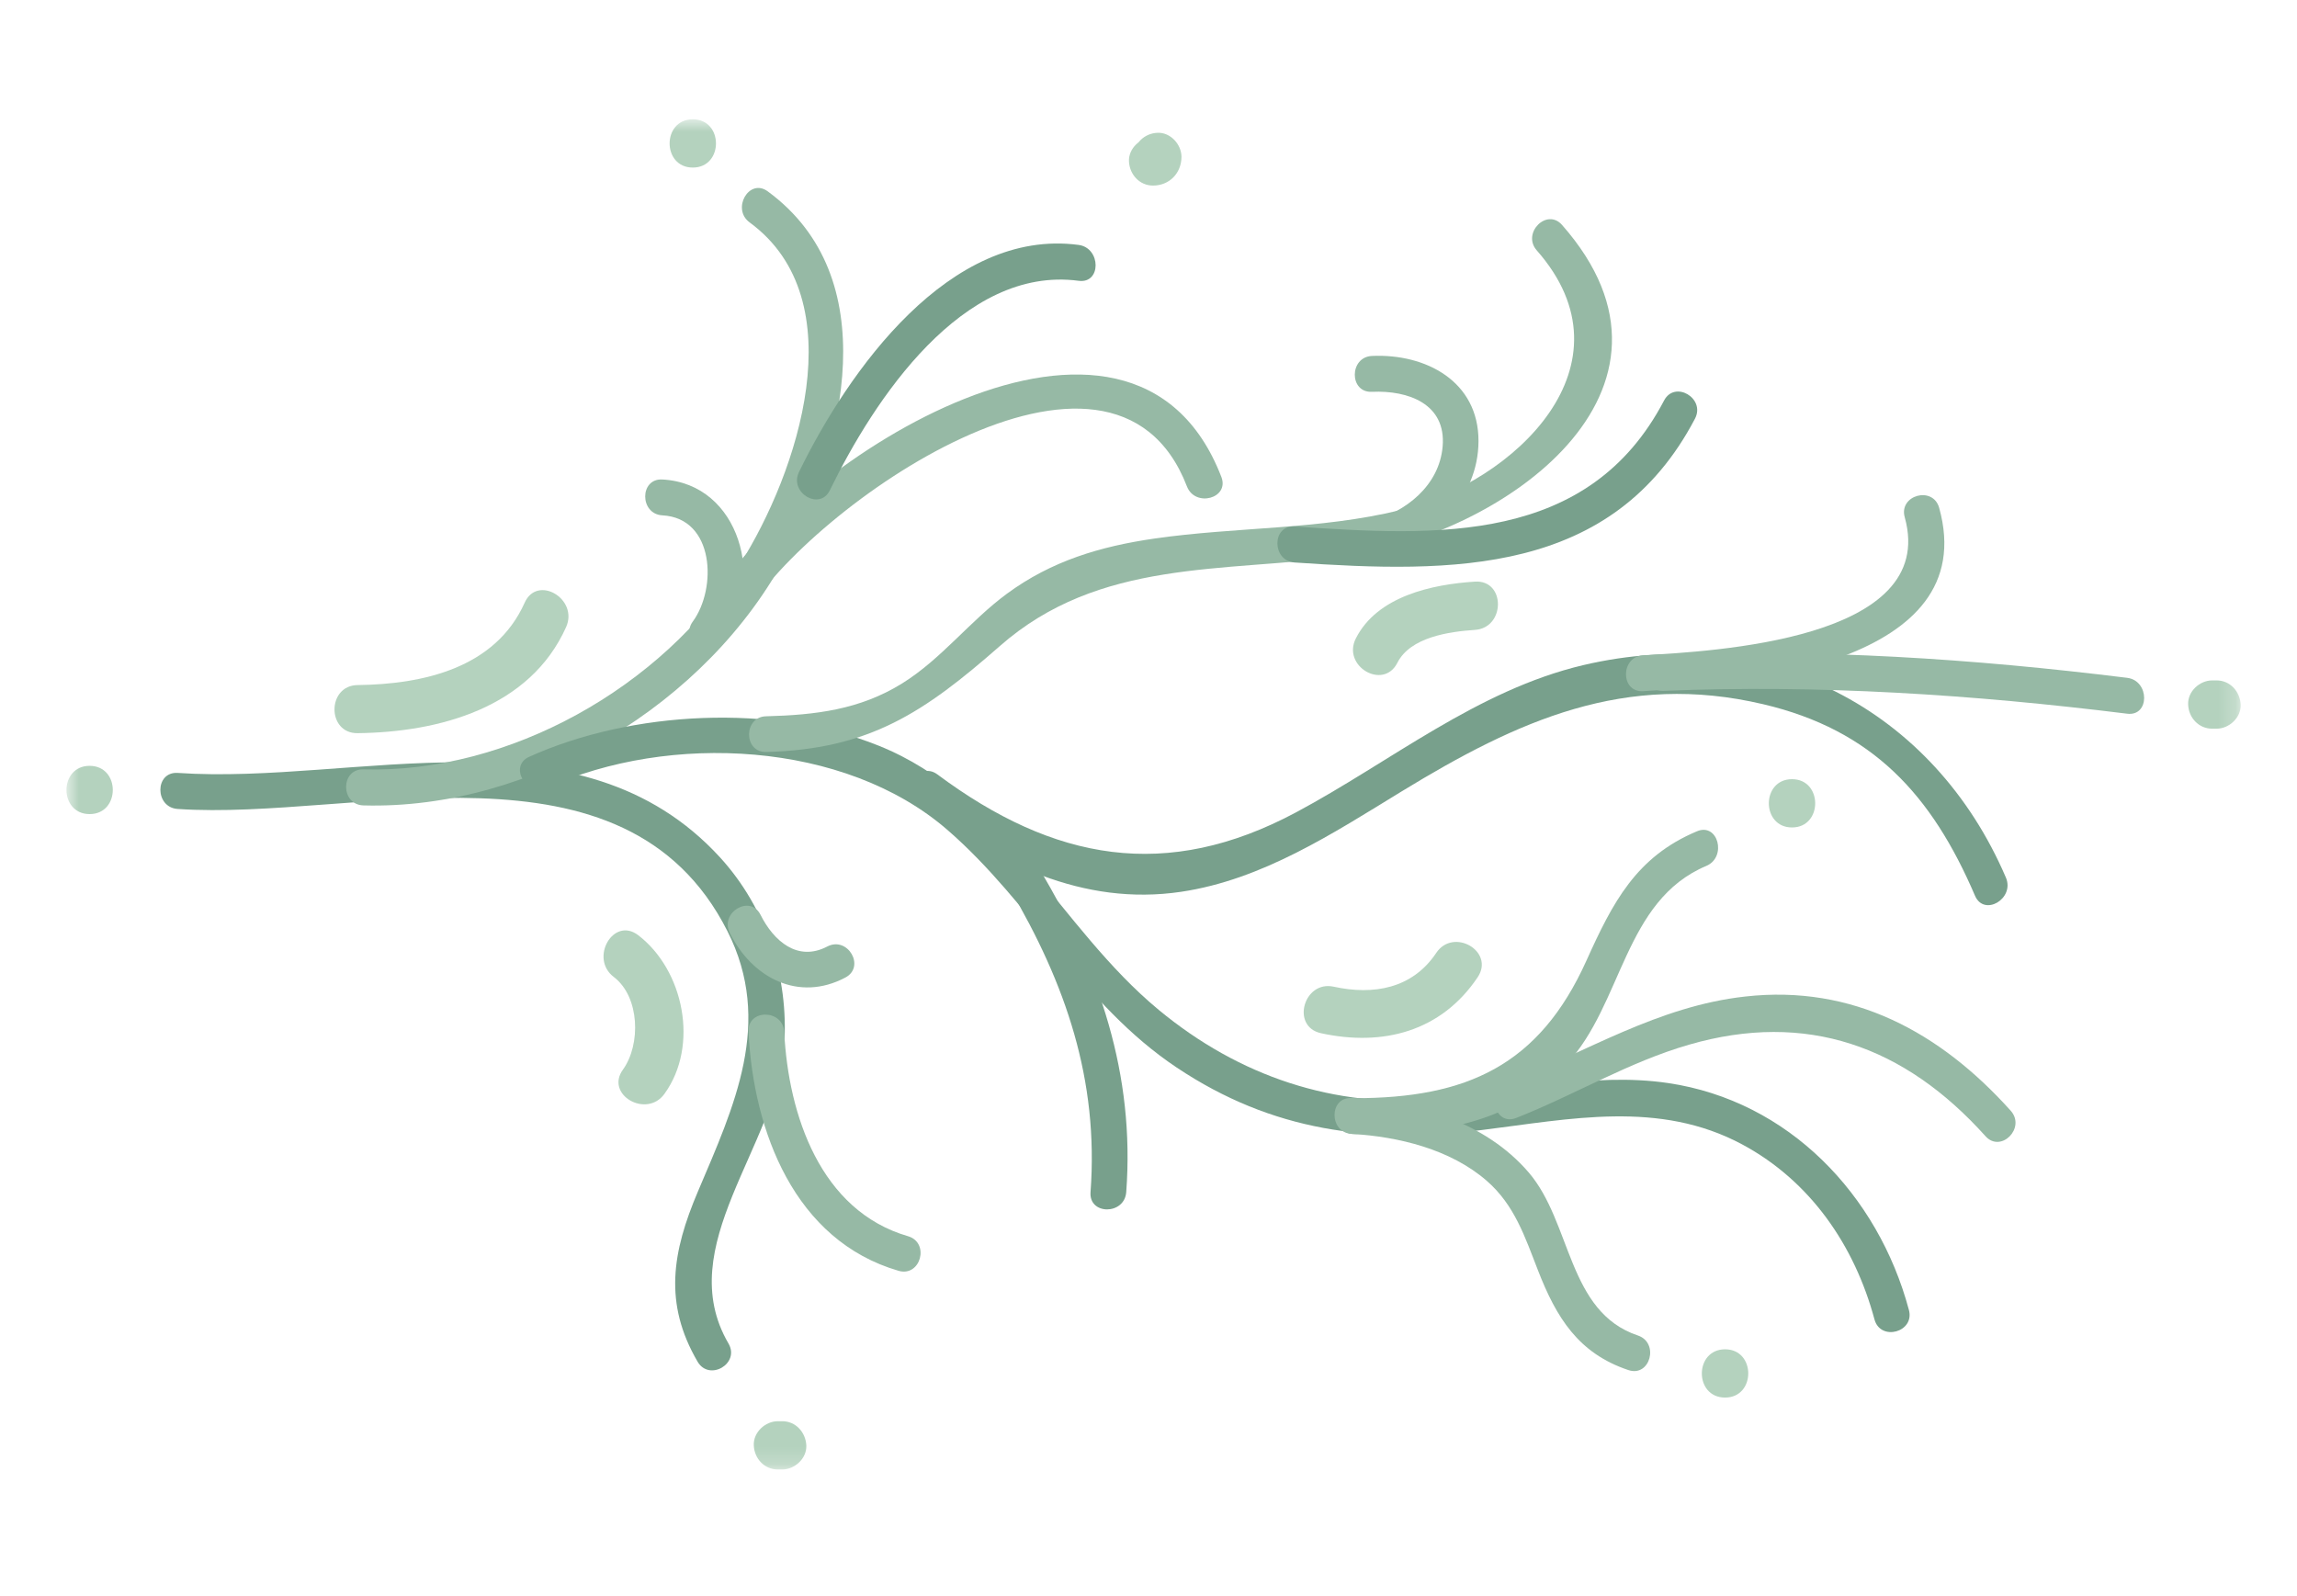 <svg width="131" height="91" viewBox="0 0 131 91" fill="none" xmlns="http://www.w3.org/2000/svg">
<mask id="mask0_223:2655" style="mask-type:alpha" maskUnits="userSpaceOnUse" x="3" y="6" width="125" height="78">
<rect x="3.787" y="6.803" width="124" height="77" fill="white"/>
</mask>
<g mask="url(#mask0_223:2655)">
<path d="M41.483 53.097C44.122 58.308 41.867 63.088 39.803 67.95C38.333 71.409 37.84 74.326 39.785 77.657C40.451 78.794 42.214 77.767 41.547 76.62C38.305 71.079 44.332 65.335 44.725 59.611C44.99 55.703 43.711 51.794 41.063 48.895C33.064 40.161 20.297 44.776 10.134 44.079C8.819 43.996 8.819 46.042 10.125 46.134C20.224 46.831 35.611 41.492 41.483 53.097Z" fill="#78A08C"/>
<path d="M44.871 31.611C48.186 25.29 50.46 15.803 43.784 10.913C42.725 10.133 41.702 11.913 42.752 12.684C48.798 17.115 45.492 26.959 42.205 32.17C37.767 39.207 29.009 44.115 20.718 43.877C19.412 43.849 19.412 45.895 20.727 45.932C30.333 46.198 40.396 40.143 44.871 31.611Z" fill="#96B9A5"/>
<path d="M54.039 47.335C58.852 51.51 61.692 57.271 67.116 60.886C72.559 64.519 78.138 65.234 84.503 64.445C89.544 63.822 94.621 62.721 99.369 65.271C103.26 67.363 105.771 71.042 106.903 75.244C107.241 76.51 109.213 75.978 108.866 74.702C107.104 68.133 102.008 62.785 95.141 61.767C90.713 61.115 86.357 62.335 81.964 62.702C76.065 63.198 70.668 61.381 66.093 57.601C60.368 52.867 57.318 45.409 50.094 42.519C44.104 40.115 36.023 40.519 30.178 43.161C28.991 43.693 30.023 45.455 31.21 44.922C38.159 41.776 48.177 42.244 54.039 47.335Z" fill="#78A08C"/>
<path d="M57.016 36.849C62.687 31.858 69.728 32.656 76.732 31.721C85.681 30.528 97.415 22.28 89.087 12.831C88.219 11.84 86.776 13.299 87.644 14.28C93.388 20.803 86.402 27.5 79.836 29.097C75.261 30.216 70.495 30.042 65.856 30.711C62.742 31.161 59.975 31.987 57.427 33.858C55.309 35.418 53.692 37.583 51.446 38.977C49.035 40.473 46.505 40.776 43.702 40.849C42.396 40.867 42.387 42.913 43.702 42.886C49.619 42.73 52.733 40.601 57.016 36.849Z" fill="#96B9A5"/>
<path d="M67.362 50.858C71.992 50.17 76.019 47.528 79.937 45.133C86.576 41.078 92.685 38.308 100.556 40.161C106.802 41.629 110.172 45.335 112.638 51.087C113.158 52.289 114.911 51.253 114.4 50.051C110.272 40.418 100.739 35.473 90.292 37.932C84.238 39.363 79.307 43.445 73.919 46.326C66.54 50.271 60.112 49.115 53.455 44.161C52.395 43.381 51.382 45.152 52.423 45.932C56.824 49.207 61.746 51.693 67.362 50.858Z" fill="#78A08C"/>
<path d="M110.592 28.959C110.236 27.693 108.273 28.235 108.629 29.501C110.583 36.51 97.671 37.134 93.707 37.372C92.411 37.446 92.402 39.491 93.707 39.418C99.25 39.088 113.076 37.877 110.592 28.959Z" fill="#96B9A5"/>
<path d="M121.313 40.702C122.61 40.867 122.601 38.812 121.313 38.656C112.51 37.565 103.725 36.987 94.868 37.354C93.562 37.4 93.553 39.455 94.868 39.4C103.735 39.033 112.519 39.611 121.313 40.702Z" fill="#96B9A5"/>
<path d="M84.32 25.161C84.329 21.739 81.307 20.161 78.248 20.299C76.942 20.354 76.933 22.409 78.248 22.345C80.302 22.253 82.485 23.024 82.275 25.464C82.083 27.693 80.174 29.207 78.147 29.73C76.878 30.042 77.416 32.024 78.686 31.693C81.681 30.932 84.311 28.427 84.32 25.161Z" fill="#96B9A5"/>
<path d="M96.666 23.877C97.278 22.712 95.515 21.675 94.904 22.84C90.603 31.051 82.01 30.583 73.828 30.023C72.522 29.941 72.531 31.987 73.828 32.078C82.859 32.693 91.972 32.822 96.666 23.877Z" fill="#78A08C"/>
<path d="M67.692 27.739C68.157 28.95 70.13 28.427 69.655 27.198C64.55 13.987 45.355 26.244 40.771 34.033C40.105 35.17 41.867 36.198 42.533 35.069C46.122 28.977 63.436 16.712 67.692 27.739Z" fill="#96B9A5"/>
<path d="M61.518 16.014C62.815 16.189 62.797 14.143 61.518 13.968C54.149 12.987 48.378 21.152 45.565 26.922C44.999 28.106 46.752 29.143 47.328 27.959C49.848 22.785 54.898 15.133 61.518 16.014Z" fill="#78A08C"/>
<path d="M37.776 27.345C36.47 27.271 36.47 29.317 37.776 29.39C40.753 29.546 40.899 33.556 39.511 35.445C38.735 36.5 40.497 37.528 41.273 36.473C43.675 33.198 42.223 27.583 37.776 27.345Z" fill="#96B9A5"/>
<path d="M51.245 72.473C52.505 72.84 53.044 70.867 51.784 70.5C46.789 69.051 44.962 63.583 44.725 58.858C44.661 57.537 42.615 57.528 42.688 58.849C42.971 64.537 45.318 70.748 51.245 72.473Z" fill="#96B9A5"/>
<path d="M48.213 55.748C49.373 55.134 48.35 53.372 47.181 53.978C45.492 54.867 44.122 53.666 43.373 52.17C42.789 50.996 41.036 52.033 41.62 53.207C42.898 55.776 45.547 57.161 48.213 55.748Z" fill="#96B9A5"/>
<path d="M84.795 67.345C86.375 68.721 86.968 70.537 87.708 72.436C88.758 75.143 90.018 77.18 92.867 78.134C94.109 78.556 94.648 76.574 93.406 76.161C89.388 74.812 89.644 69.73 87.178 66.858C84.694 63.968 80.759 62.831 77.097 62.62C75.782 62.537 75.782 64.592 77.088 64.666C79.754 64.822 82.722 65.537 84.795 67.345Z" fill="#96B9A5"/>
<path d="M89.343 60.684C92.548 57.262 92.603 51.363 97.315 49.381C98.502 48.877 97.981 46.895 96.776 47.409C93.306 48.867 91.973 51.464 90.475 54.785C87.772 60.785 83.626 62.629 77.243 62.629C75.919 62.629 75.919 64.675 77.234 64.675C81.837 64.675 85.992 64.262 89.343 60.684Z" fill="#96B9A5"/>
<path d="M96.338 59.574C103.013 57.647 108.611 59.647 113.232 64.794C114.108 65.776 115.551 64.326 114.674 63.345C110.656 58.868 105.661 56.143 99.534 56.831C94.557 57.381 90.484 59.987 85.937 61.776C84.722 62.253 85.243 64.235 86.466 63.758C89.799 62.446 92.868 60.574 96.338 59.574Z" fill="#96B9A5"/>
<path d="M62.194 67.987C62.093 69.299 64.13 69.299 64.23 67.987C64.733 61.271 62.696 55.335 59.317 49.611C58.66 48.482 56.898 49.519 57.564 50.647C60.779 56.097 62.669 61.592 62.194 67.987Z" fill="#78A08C"/>
<path d="M32.288 35.757C33 34.152 30.644 32.757 29.922 34.372C28.251 38.106 24.133 39.023 20.398 39.069C18.636 39.087 18.636 41.84 20.398 41.812C25.037 41.757 30.224 40.372 32.288 35.757Z" fill="#B4D2BE"/>
<path d="M35.529 60.996C34.489 62.427 36.872 63.803 37.895 62.381C39.885 59.629 39 55.317 36.388 53.326C34.972 52.262 33.612 54.657 35 55.712C36.498 56.849 36.552 59.574 35.529 60.996Z" fill="#B4D2BE"/>
<path d="M44.615 83.803C45.327 83.803 46.021 83.17 45.985 82.427C45.948 81.684 45.382 81.051 44.615 81.051C44.533 81.051 44.442 81.051 44.359 81.051C43.647 81.051 42.953 81.684 42.99 82.427C43.017 83.17 43.583 83.803 44.359 83.803C44.442 83.803 44.533 83.803 44.615 83.803Z" fill="#B4D2BE"/>
<path d="M64.669 8.767C64.787 8.565 64.906 8.363 65.025 8.161C65.007 8.17 64.988 8.189 64.97 8.207C65.171 8.088 65.372 7.968 65.573 7.849C65.637 7.84 65.701 7.831 65.755 7.831C65.043 7.831 64.349 8.464 64.386 9.207C64.422 9.95 64.988 10.583 65.755 10.583C66.687 10.583 67.372 9.886 67.381 8.95C67.381 8.234 66.751 7.537 66.011 7.574C65.271 7.601 64.65 8.179 64.65 8.95C64.66 8.886 64.669 8.822 64.669 8.767Z" fill="#B4D2BE"/>
<path d="M39.511 6.803C37.748 6.803 37.748 9.556 39.511 9.556C41.273 9.556 41.273 6.803 39.511 6.803Z" fill="#B4D2BE"/>
<path d="M126.417 41.556C127.13 41.556 127.824 40.922 127.787 40.179C127.751 39.436 127.184 38.803 126.417 38.803C126.335 38.803 126.244 38.803 126.162 38.803C125.449 38.803 124.755 39.436 124.792 40.179C124.819 40.932 125.395 41.556 126.162 41.556C126.244 41.556 126.335 41.556 126.417 41.556Z" fill="#B4D2BE"/>
<path d="M102.2 44.436C100.438 44.436 100.438 47.189 102.2 47.189C103.963 47.189 103.963 44.436 102.2 44.436Z" fill="#B4D2BE"/>
<path d="M84.274 55.73C85.261 54.253 82.886 52.877 81.909 54.345C80.549 56.381 78.33 56.767 76.065 56.271C74.348 55.895 73.609 58.546 75.335 58.923C78.868 59.693 82.192 58.831 84.274 55.73Z" fill="#B4D2BE"/>
<path d="M84.11 35.923C85.864 35.812 85.873 33.051 84.11 33.17C81.663 33.326 78.54 34.005 77.325 36.409C76.522 37.987 78.887 39.381 79.691 37.803C80.43 36.335 82.64 36.023 84.11 35.923Z" fill="#B4D2BE"/>
<path d="M98.383 76.95C96.62 76.95 96.611 79.702 98.383 79.702C100.145 79.702 100.145 76.95 98.383 76.95Z" fill="#B4D2BE"/>
<path d="M5.111 43.675C3.349 43.675 3.349 46.427 5.111 46.427C6.874 46.427 6.874 43.675 5.111 43.675Z" fill="#B4D2BE"/>
</g>
</svg>
